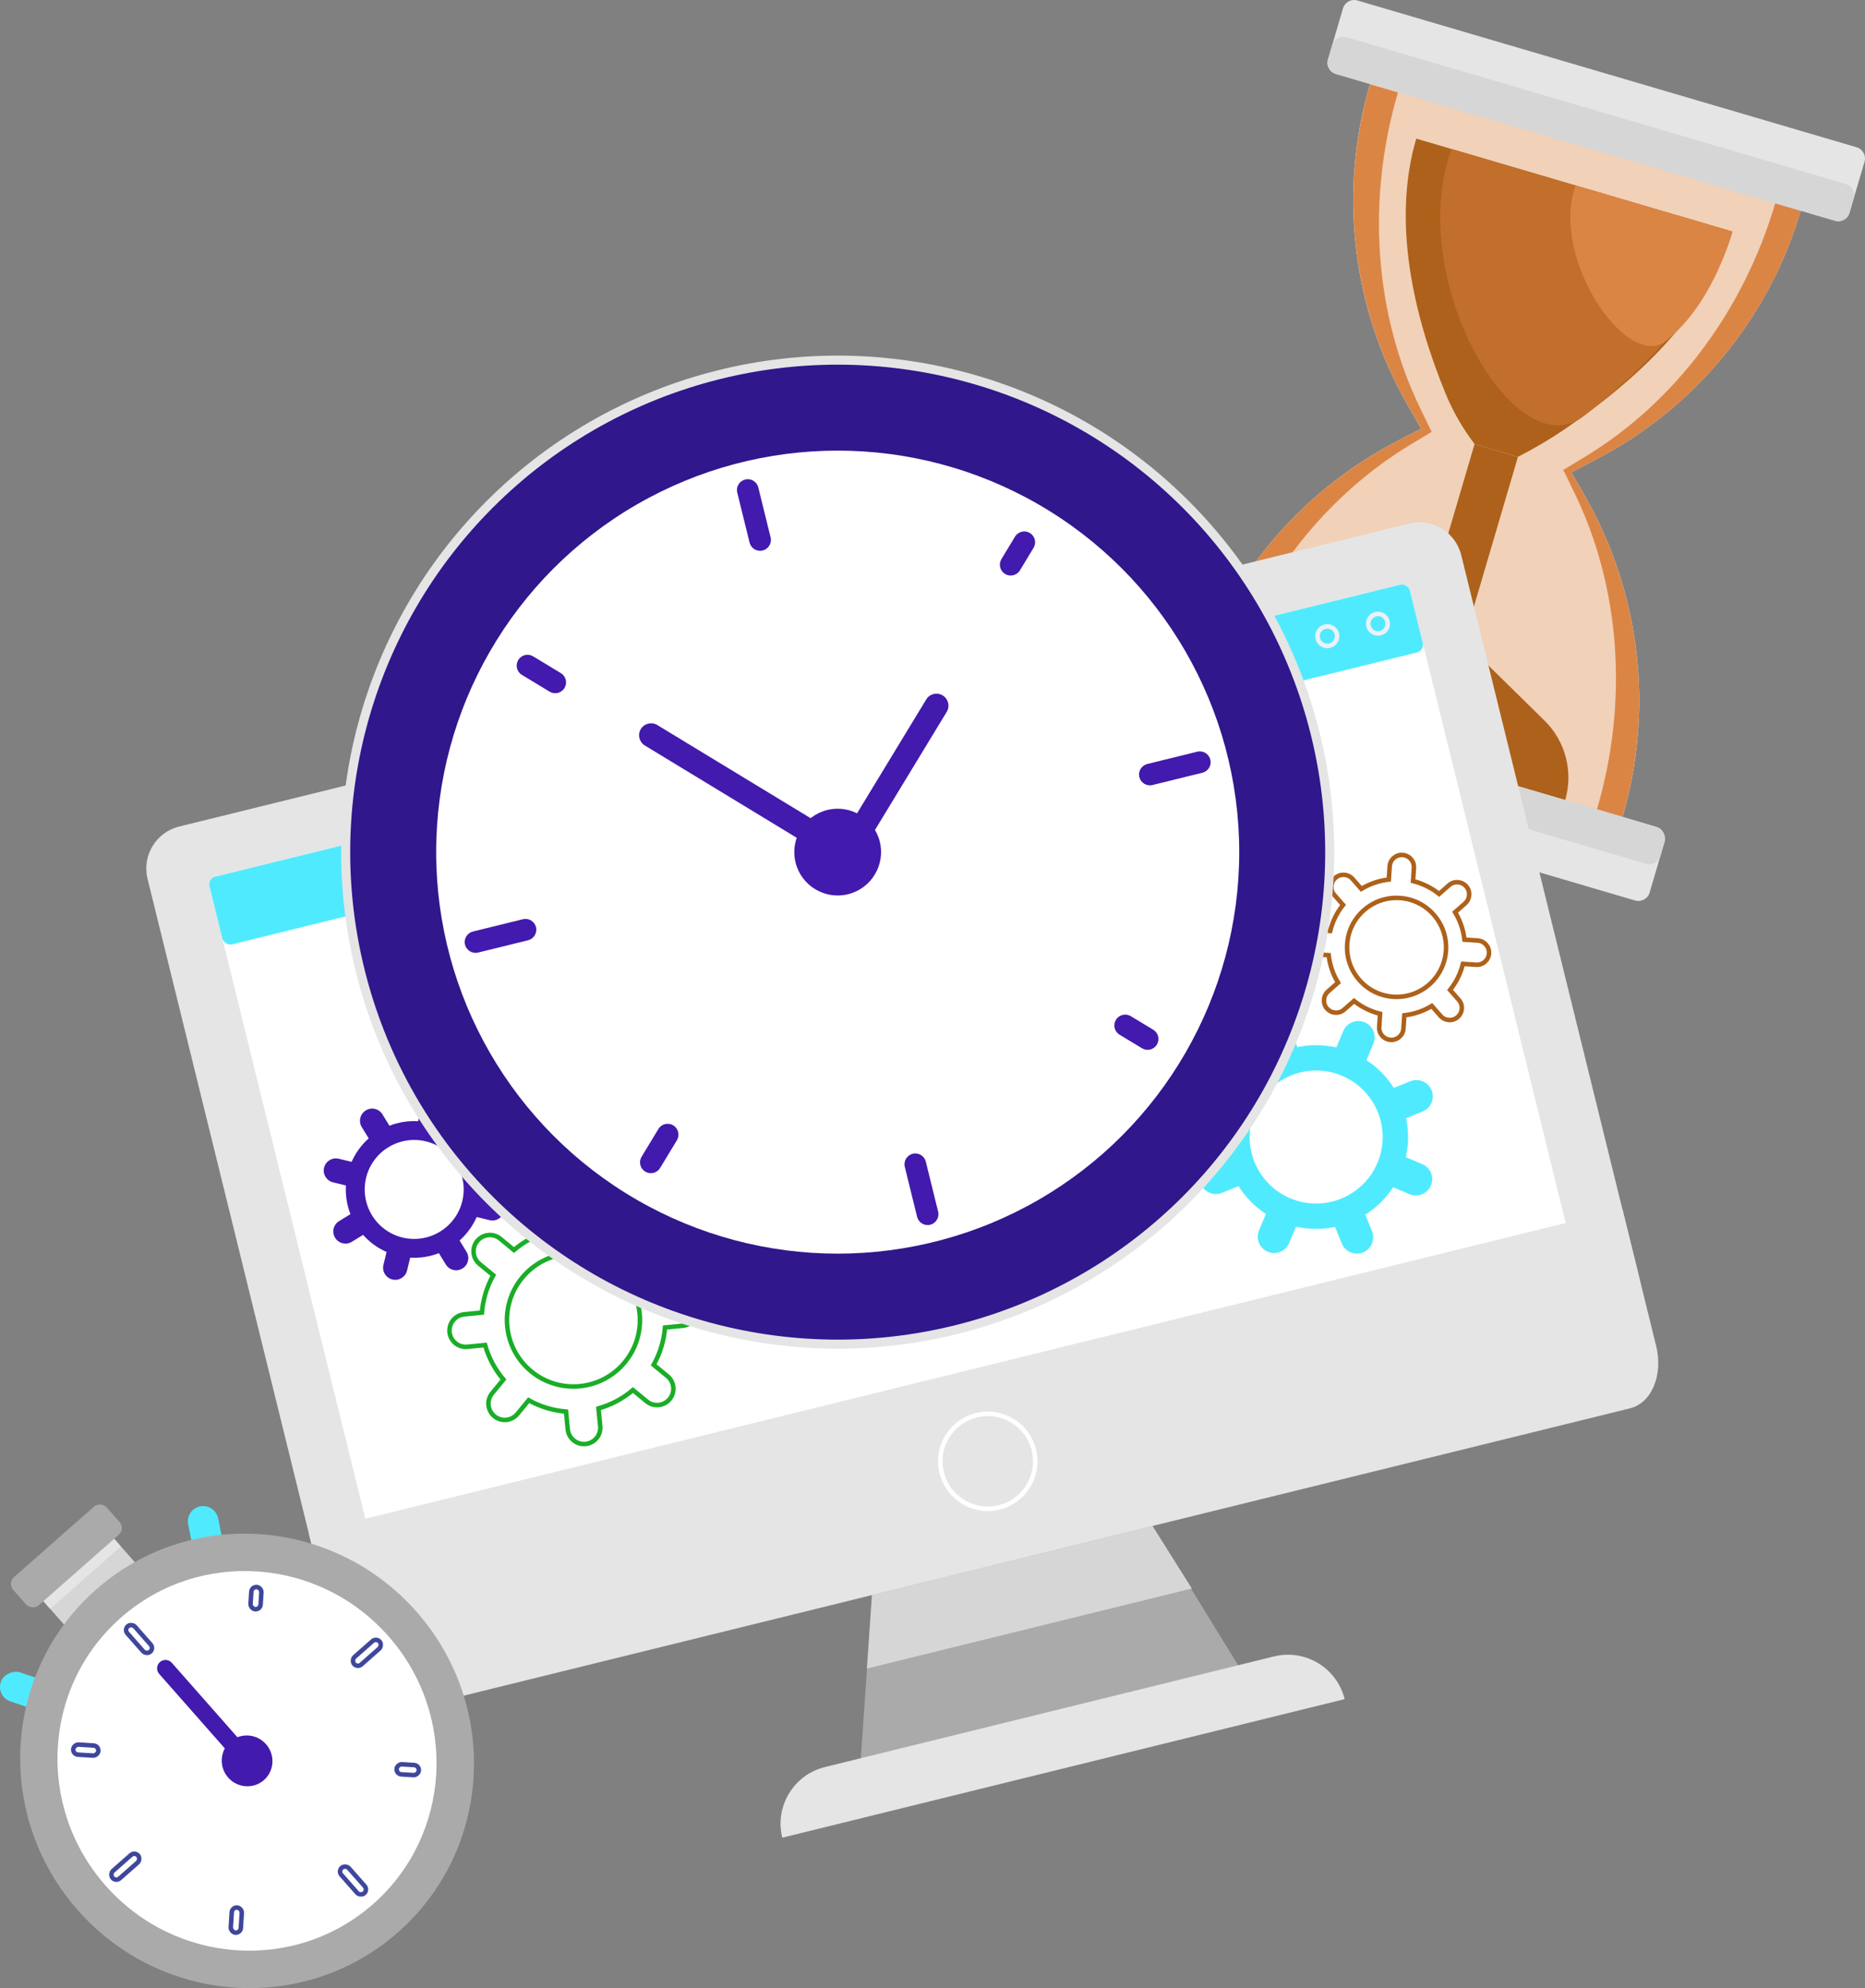 <?xml version="1.0" encoding="UTF-8"?> <svg xmlns="http://www.w3.org/2000/svg" id="_Слой_2" data-name="Слой 2" viewBox="0 0 412.45 439.69"><rect x="0" y="0" width="412.45" height="439.69" fill="#808080" stroke="none"/> <defs> <style> .cls-1, .cls-2 { fill: #fff; } .cls-3 { fill: #e5e5e5; } .cls-4 { fill: #aaa; } .cls-5 { fill: #ad611a; } .cls-6 { fill: #c16f2b; } .cls-7 { fill: #db8545; } .cls-8 { fill: #d6d6d6; } .cls-9 { fill: #421aad; } .cls-10 { fill: #50eaff; } .cls-11 { fill: #30178c; stroke: #e5e5e5; stroke-width: 2px; } .cls-11, .cls-12, .cls-13, .cls-14, .cls-15, .cls-16 { stroke-miterlimit: 10; } .cls-12 { stroke: #3e479b; } .cls-12, .cls-13, .cls-14, .cls-15, .cls-16 { fill: none; } .cls-13 { stroke: #1aad27; } .cls-14 { stroke: #ecf1f7; } .cls-15 { stroke: #fff; } .cls-16 { stroke: #ad611a; } .cls-2 { opacity: .62; } </style> </defs> <g id="OBJECTS"> <g> <path class="cls-1" d="M352.82,101.7l-5.39,2.79-33.18-9.76-2.97-5.19c-12.3-21.54-15.3-47.16-8.3-70.96h0l95.26,28.01h0c-7,23.79-23.4,43.7-45.42,55.11Z"></path> <path class="cls-1" d="M308.98,97.56l5.39-2.79,33.18,9.76,2.97,5.19c12.3,21.54,15.3,47.16,8.3,70.96h0l-95.26-28.01h0c7-23.79,23.4-43.7,45.42-55.11Z"></path> <path class="cls-7" d="M398.25,46.6h0l-95.26-28.01h0c-7,23.8-4,49.42,8.3,70.96l2.97,5.19,.11,.03-5.39,2.79c-22.02,11.41-38.43,31.31-45.42,55.11h0l95.26,28.01h0c7-23.8,4-49.42-8.3-70.96l-2.97-5.19-.11-.03,5.39-2.79c22.02-11.41,38.43-31.31,45.42-55.11Z"></path> <path class="cls-2" d="M392.6,44.94h0s-83.43-24.53-83.43-24.53h0c-7,23.8-5.21,49.07,4.96,69.98l2.45,5.04,.1,.03-4.86,2.94c-19.89,12.04-35.09,32.3-42.08,56.09h0s83.43,24.53,83.43,24.53h0c7-23.8,5.21-49.07-4.96-69.98l-2.45-5.04-.1-.03,4.86-2.94c19.89-12.04,35.09-32.3,42.08-56.09Z"></path> <path class="cls-5" d="M335.7,101.04h0l-9.59-2.82h0c-2.64-3.49-4.83-7.28-6.48-11.33-6.98-17.09-11.84-37.79-6.42-56.23h0l69.92,20.56h0c-5.43,18.47-21.53,33.02-36.86,43.54-3.38,2.32-6.92,4.4-10.57,6.28Z"></path> <path class="cls-6" d="M321,32.95h0l62.12,18.27h0c-4.77,16.23-20.14,30.85-32.87,40.8-15.15,11.83-39.68-30.3-29.25-59.06Z"></path> <path class="cls-7" d="M348.47,41.03h0l34.65,10.19h0c-2.66,9.06-7.66,18.69-14.77,24.24-8.45,6.6-25.71-18.38-19.89-34.43Z"></path> <rect class="cls-5" x="318.48" y="98.56" width="10" height="52.59" transform="translate(48.37 -86.19) rotate(16.39)"></rect> <path class="cls-5" d="M341.58,159.38l-18.44-18.13-8.92-2.62-25.05,5.63c-6.2,1.39-11.16,6.04-12.95,12.13h0l69.92,20.56h0c1.84-6.25,.08-13.01-4.56-17.58Z"></path> <path class="cls-3" d="M405.81,48.82l-110.38-32.46c-1.37-.4-2.16-1.84-1.75-3.21l3.32-11.29c.4-1.37,1.84-2.16,3.21-1.75l110.38,32.46c1.37,.4,2.16,1.84,1.75,3.21l-3.32,11.29c-.4,1.37-1.84,2.16-3.21,1.75Z"></path> <path class="cls-8" d="M405.81,48.82l-110.38-32.46c-1.37-.4-2.16-1.84-1.75-3.21l.93-3.16c.4-1.37,1.84-2.16,3.21-1.75l110.38,32.46c1.37,.4,2.16,1.84,1.75,3.21l-.93,3.16c-.4,1.37-1.84,2.16-3.21,1.75Z"></path> <rect class="cls-3" x="248.68" y="166.33" width="120.24" height="16.94" rx="2.59" ry="2.59" transform="translate(555.73 429.63) rotate(-163.61)"></rect> <rect class="cls-8" x="249.87" y="166.5" width="120.24" height="8.47" rx="2.59" ry="2.59" transform="translate(559.22 422) rotate(-163.61)"></rect> </g> <g> <g> <polygon class="cls-4" points="252.51 333.63 251.67 333.84 193.99 348.05 193.15 348.26 190 394.49 192.36 393.9 274.41 373.69 276.78 373.11 252.51 333.63"></polygon> <polygon class="cls-8" points="254.88 337.49 254.88 337.49 192.84 352.77 191.73 369.02 263.41 351.36 263.59 351.32 254.88 337.49"></polygon> <path class="cls-3" d="M355.47,293.86L83.49,360.87c-5.12,1.26-10.3-1.87-11.56-6.99L32.63,194.36c-1.26-5.12,1.87-10.3,6.99-11.56L311.6,115.79c5.12-1.26,10.3,1.87,11.56,6.99l39.3,159.51c1.26,5.12-1.87,10.3-6.99,11.56Z"></path> <path class="cls-1" d="M345.43,275.69L83.95,340.12c-1.1,.27-2.21-.4-2.48-1.5L46.4,196.28c-.27-1.1,.4-2.21,1.5-2.48l261.48-64.42c1.1-.27,2.21,.4,2.48,1.5l35.07,142.33c.27,1.1-.4,2.21-1.5,2.48Z"></path> <path class="cls-3" d="M297.37,375.79l-124.37,30.64h0c-1.71-6.93,2.52-13.92,9.45-15.63l99.29-24.46c6.93-1.71,13.92,2.52,15.63,9.45h0Z"></path> <g> <rect class="cls-10" x="43.79" y="161.37" width="273.4" height="15.43" rx="1.77" ry="1.77" transform="translate(-35.21 48.09) rotate(-13.84)"></rect> <path class="cls-14" d="M284.45,142.93c.29,1.16-.42,2.33-1.58,2.62-1.16,.29-2.33-.42-2.62-1.58-.29-1.16,.42-2.33,1.58-2.62,1.16-.29,2.33,.42,2.62,1.58Z"></path> <path class="cls-14" d="M306.84,137.42c.29,1.16-.42,2.33-1.58,2.62-1.16,.29-2.33-.42-2.62-1.58-.29-1.16,.42-2.33,1.58-2.62,1.16-.29,2.33,.42,2.62,1.58Z"></path> <path class="cls-14" d="M295.64,140.18c.29,1.16-.42,2.33-1.58,2.62-1.16,.29-2.33-.42-2.62-1.58-.29-1.16,.42-2.33,1.58-2.62,1.16-.29,2.33,.42,2.62,1.58Z"></path> </g> <path class="cls-3" d="M360.49,311.47L87.23,378.79c-4.77,1.18-9.93-3.1-11.51-9.55l-7.46-30.27,290.54-71.58,7.46,30.27c1.59,6.45-.99,12.63-5.76,13.8Z"></path> <path class="cls-15" d="M228.64,320.68c1.39,5.63-2.05,11.31-7.68,12.7-5.63,1.39-11.31-2.05-12.7-7.68-1.39-5.63,2.05-11.31,7.68-12.7,5.63-1.39,11.31,2.05,12.7,7.68Z"></path> </g> <path class="cls-13" d="M147.6,304.35l-3.04-2.5c1.45-2.59,2.28-5.41,2.51-8.26l3.92-.38c1.98-.19,3.44-1.96,3.24-3.94-.19-1.98-1.96-3.44-3.94-3.24l-3.92,.38c-.78-2.75-2.14-5.36-4.06-7.62l2.5-3.04c1.27-1.54,1.04-3.81-.5-5.08h0c-1.54-1.27-3.81-1.04-5.08,.5l-2.5,3.04c-2.59-1.45-5.41-2.28-8.26-2.51l-.38-3.92c-.19-1.98-1.96-3.44-3.94-3.24-1.98,.19-3.44,1.96-3.24,3.94l.38,3.92c-2.75,.78-5.36,2.14-7.62,4.06l-3.04-2.5c-1.54-1.27-3.81-1.04-5.08,.5h0c-1.27,1.54-1.04,3.81,.5,5.08l3.04,2.5c-1.45,2.59-2.28,5.41-2.51,8.26l-3.92,.38c-1.98,.19-3.44,1.96-3.24,3.94,.19,1.98,1.96,3.44,3.94,3.24l3.92-.38c.78,2.75,2.14,5.36,4.06,7.62l-2.5,3.04c-1.27,1.54-1.04,3.81,.5,5.08h0c1.54,1.27,3.81,1.04,5.08-.5l2.5-3.04c2.59,1.45,5.41,2.28,8.26,2.51l.38,3.92c.19,1.98,1.96,3.44,3.94,3.24,1.98-.19,3.44-1.96,3.24-3.94l-.38-3.92c2.75-.78,5.36-2.14,7.62-4.06l3.04,2.5c1.54,1.27,3.81,1.04,5.08-.5h0c1.27-1.54,1.04-3.81-.5-5.08Zm-30.12-1.05c-6.27-5.16-7.18-14.43-2.02-20.7,5.16-6.27,14.43-7.18,20.7-2.02,6.27,5.16,7.18,14.43,2.02,20.7-5.16,6.27-14.43,7.18-20.7,2.02Z"></path> <g> <path class="cls-9" d="M90.02,281l.69-2.85c2.21,.13,4.36-.23,6.35-1l1.53,2.5c.77,1.27,2.43,1.67,3.69,.89s1.67-2.43,.89-3.69l-1.53-2.5c1.59-1.41,2.89-3.17,3.78-5.19l2.85,.69c1.44,.35,2.89-.54,3.24-1.98h0c.35-1.44-.54-2.89-1.98-3.24l-2.85-.69c.13-2.21-.23-4.36-1-6.35l2.5-1.53c1.27-.77,1.67-2.43,.89-3.69-.77-1.27-2.43-1.67-3.69-.89l-2.5,1.53c-1.41-1.59-3.17-2.89-5.19-3.78l.69-2.85c.35-1.44-.54-2.89-1.98-3.24h0c-1.44-.35-2.89,.54-3.24,1.98l-.69,2.85c-2.21-.13-4.36,.23-6.35,1l-1.53-2.5c-.77-1.27-2.43-1.67-3.69-.89-1.27,.77-1.67,2.43-.89,3.69l1.53,2.5c-1.59,1.41-2.89,3.17-3.78,5.19l-2.85-.69c-1.44-.35-2.89,.54-3.24,1.98h0c-.35,1.44,.54,2.89,1.98,3.24l2.85,.69c-.13,2.21,.23,4.36,1,6.35l-2.5,1.53c-1.27,.77-1.67,2.43-.89,3.69,.77,1.27,2.43,1.67,3.69,.89l2.5-1.53c1.41,1.59,3.17,2.89,5.19,3.78l-.69,2.85c-.35,1.44,.54,2.89,1.98,3.24h0c1.44,.35,2.89-.54,3.24-1.98Zm-9.06-20.51c1.42-5.87,7.33-9.48,13.21-8.07,5.87,1.42,9.48,7.33,8.07,13.21-1.42,5.87-7.33,9.48-13.21,8.07-5.87-1.42-9.48-7.33-8.07-13.21Z"></path> <path class="cls-16" d="M322.37,224.93h0c1.11-.98,1.23-2.68,.25-3.79l-1.93-2.2c1.38-1.73,2.33-3.7,2.84-5.76l2.92,.19c1.48,.1,2.76-1.03,2.85-2.51,.1-1.48-1.03-2.76-2.51-2.85l-2.92-.19c-.24-2.11-.93-4.19-2.07-6.08l2.2-1.93c1.11-.98,1.23-2.68,.25-3.79h0c-.98-1.11-2.68-1.23-3.79-.25l-2.2,1.93c-1.73-1.38-3.7-2.33-5.76-2.84l.19-2.92c.1-1.48-1.03-2.76-2.51-2.85-1.48-.1-2.76,1.03-2.85,2.51l-.19,2.92c-2.11,.24-4.19,.93-6.08,2.07l-1.93-2.2c-.98-1.11-2.68-1.23-3.79-.25h0c-1.11,.98-1.23,2.68-.25,3.79l1.93,2.2c-1.38,1.73-2.33,3.7-2.84,5.76l-2.92-.19c-1.48-.1-2.76,1.03-2.85,2.51-.1,1.48,1.03,2.76,2.51,2.85l2.92,.19c.24,2.11,.93,4.19,2.07,6.08l-2.2,1.93c-1.11,.98-1.23,2.68-.25,3.79h0c.98,1.11,2.68,1.23,3.79,.25l2.2-1.93c1.73,1.38,3.7,2.33,5.76,2.84l-.19,2.92c-.1,1.48,1.03,2.76,2.51,2.85,1.48,.1,2.76-1.03,2.85-2.51l.19-2.92c2.11-.24,4.19-.93,6.08-2.07l1.93,2.2c.98,1.11,2.68,1.23,3.79,.25Zm-6.3-7.18c-4.54,3.99-11.46,3.54-15.44-1.01-3.99-4.54-3.54-11.46,1.01-15.44,4.54-3.99,11.46-3.54,15.44,1.01,3.99,4.54,3.54,11.46-1.01,15.44Z"></path> <path class="cls-10" d="M280.36,276.84h0c1.84,.78,3.95-.08,4.73-1.92l1.53-3.63c2.9,.65,5.84,.65,8.63,.06l1.48,3.65c.75,1.85,2.86,2.74,4.7,1.99,1.85-.75,2.74-2.86,1.99-4.7l-1.48-3.65c2.42-1.53,4.53-3.57,6.15-6.06l3.63,1.53c1.84,.78,3.95-.08,4.73-1.92h0c.78-1.84-.08-3.95-1.92-4.73l-3.63-1.53c.65-2.9,.65-5.84,.06-8.63l3.65-1.48c1.85-.75,2.74-2.86,1.99-4.7-.75-1.85-2.86-2.74-4.7-1.99l-3.65,1.48c-1.53-2.42-3.57-4.53-6.06-6.15l1.53-3.63c.78-1.84-.08-3.95-1.92-4.73h0c-1.84-.78-3.95,.08-4.73,1.92l-1.53,3.63c-2.9-.65-5.84-.65-8.63-.06l-1.48-3.65c-.75-1.85-2.86-2.74-4.7-1.99-1.85,.75-2.74,2.86-1.99,4.7l1.48,3.65c-2.42,1.53-4.53,3.57-6.15,6.06l-3.63-1.53c-1.84-.78-3.95,.08-4.73,1.92h0c-.78,1.84,.08,3.95,1.92,4.73l3.63,1.53c-.65,2.9-.65,5.84-.06,8.63l-3.65,1.48c-1.85,.75-2.74,2.86-1.99,4.7,.75,1.85,2.86,2.74,4.7,1.99l3.65-1.48c1.53,2.42,3.57,4.53,6.06,6.15l-1.53,3.63c-.78,1.84,.08,3.95,1.92,4.73Zm4.99-11.82c-7.48-3.16-10.99-11.79-7.83-19.27,3.16-7.48,11.79-10.99,19.27-7.83,7.48,3.16,10.99,11.79,7.83,19.27-3.16,7.48-11.79,10.99-19.27,7.83Z"></path> </g> <circle class="cls-11" cx="185.26" cy="188.46" r="108.81" transform="translate(-79 186.2) rotate(-45)"></circle> <circle class="cls-1" cx="185.26" cy="188.46" r="88.8"></circle> <g> <g> <path class="cls-9" d="M168.67,121.75h0c-1.28,.32-2.58-.47-2.9-1.75l-2.72-11.05c-.32-1.28,.47-2.58,1.75-2.9h0c1.28-.32,2.58,.47,2.9,1.75l2.72,11.05c.32,1.28-.47,2.58-1.75,2.9Z"></path> <path class="cls-9" d="M205.72,270.87h0c-1.28,.32-2.58-.47-2.9-1.75l-2.72-11.05c-.32-1.28,.47-2.58,1.75-2.9h0c1.28-.32,2.58,.47,2.9,1.75l2.72,11.05c.32,1.28-.47,2.58-1.75,2.9Z"></path> </g> <g> <path class="cls-9" d="M251.97,171.87h0c-.32-1.28,.47-2.58,1.75-2.9l11.05-2.72c1.28-.32,2.58,.47,2.9,1.75h0c.32,1.28-.47,2.58-1.75,2.9l-11.05,2.72c-1.28,.32-2.58-.47-2.9-1.75Z"></path> <path class="cls-9" d="M102.84,208.92h0c-.32-1.28,.47-2.58,1.75-2.9l11.05-2.72c1.28-.32,2.58,.47,2.9,1.75h0c.32,1.28-.47,2.58-1.75,2.9l-11.05,2.72c-1.28,.32-2.58-.47-2.9-1.75Z"></path> </g> <g> <path class="cls-9" d="M222.28,126.94h0c-1.13-.68-1.5-2.16-.81-3.29l3-4.96c.68-1.13,2.16-1.5,3.29-.81h0c1.13,.68,1.5,2.16,.81,3.29l-3,4.96c-.68,1.13-2.16,1.5-3.29,.81Z"></path> <path class="cls-9" d="M142.7,259.12h0c-1.13-.68-1.5-2.16-.81-3.29l3.71-6.13c.68-1.13,2.16-1.5,3.29-.81h0c1.13,.68,1.5,2.16,.81,3.29l-3.71,6.13c-.68,1.13-2.16,1.5-3.29,.81Z"></path> </g> <g> <path class="cls-9" d="M246.79,225.55h0c.68-1.13,2.16-1.5,3.29-.81l4.96,3c1.13,.68,1.5,2.16,.81,3.29h0c-.68,1.13-2.16,1.5-3.29,.81l-4.96-3c-1.13-.68-1.5-2.16-.81-3.29Z"></path> <path class="cls-9" d="M114.61,145.97h0c.68-1.13,2.16-1.5,3.29-.81l6.13,3.71c1.13,.68,1.5,2.16,.81,3.29h0c-.68,1.13-2.16,1.5-3.29,.81l-6.13-3.71c-1.13-.68-1.5-2.16-.81-3.29Z"></path> </g> </g> <g> <path class="cls-9" d="M185.49,187.83h0c-.76,1.25-2.39,1.65-3.64,.89l-39.24-23.84c-1.25-.76-1.65-2.39-.89-3.64h0c.76-1.25,2.39-1.65,3.64-.89l39.24,23.84c1.25,.76,1.65,2.39,.89,3.63Z"></path> <path class="cls-9" d="M185.81,191.12h0c-1.25-.76-1.65-2.39-.89-3.64l19.92-32.79c.76-1.25,2.39-1.65,3.64-.89h0c1.25,.76,1.65,2.39,.89,3.64l-19.92,32.79c-.76,1.25-2.39,1.65-3.64,.89Z"></path> </g> <path class="cls-9" d="M194.57,186.16c1.27,5.14-1.88,10.34-7.02,11.61-5.14,1.27-10.34-1.88-11.61-7.02s1.88-10.34,7.02-11.61c5.14-1.27,10.34,1.88,11.61,7.02Z"></path> </g> <g> <rect class="cls-8" x="8.49" y="342.89" width="20.86" height="12.06" transform="translate(-226.02 99.7) rotate(-41.4)"></rect> <rect class="cls-3" x="6.49" y="343.64" width="20.86" height="6.03" transform="translate(-225.02 97.82) rotate(-41.4)"></rect> <rect class="cls-4" x=".9" y="339.97" width="27.57" height="8.29" rx="1.98" ry="1.98" transform="translate(-223.9 95.7) rotate(-41.4)"></rect> <path class="cls-10" d="M47.24,332.87h0c1.87,0,3.38,1.52,3.38,3.38v23.39c0,1.87-1.52,3.38-3.38,3.38h0c-1.87,0-3.38-1.52-3.38-3.38v-23.4c0-1.87,1.52-3.38,3.38-3.38Z" transform="translate(-67.84 16.2) rotate(-11.4)"></path> <rect class="cls-10" x="11.09" y="361.76" width="6.76" height="30.16" rx="3.38" ry="3.38" transform="translate(376.24 483.3) rotate(108.6)"></rect> <ellipse class="cls-4" cx="54.65" cy="389.44" rx="49.92" ry="50.51" transform="translate(-243.89 133.46) rotate(-41.4)"></ellipse> <ellipse class="cls-1" cx="54.63" cy="389.43" rx="41.7" ry="42.2" transform="translate(-243.89 133.45) rotate(-41.4)"></ellipse> <path class="cls-9" d="M44.08,364.29h0c1.03,0,1.86,.83,1.86,1.86v22.64c0,1.03-.83,1.86-1.86,1.86h0c-1.03,0-1.86-.83-1.86-1.86v-22.64c0-1.03,.83-1.86,1.86-1.86Z" transform="translate(-238.56 123.43) rotate(-41.39)"></path> <path class="cls-9" d="M58.83,385.75c2.06,2.34,1.86,5.89-.45,7.93s-5.86,1.79-7.92-.55c-2.06-2.34-1.86-5.89,.45-7.93,2.31-2.04,5.86-1.79,7.92,.55Z"></path> <g> <g> <rect class="cls-12" x="29.65" y="358.71" width="2.23" height="7.51" rx="1.11" ry="1.11" transform="translate(-232.03 110.94) rotate(-41.4)"></rect> <rect class="cls-12" x="76.95" y="412.15" width="2.23" height="7.51" rx="1.11" ry="1.11" transform="translate(-255.49 155.49) rotate(-41.39)"></rect> </g> <g> <rect class="cls-12" x="80.02" y="361.78" width="2.23" height="7.51" rx="1.11" ry="1.11" transform="translate(301.62 62.91) rotate(48.59)"></rect> <rect class="cls-12" x="26.58" y="409.08" width="2.23" height="7.51" rx="1.11" ry="1.11" transform="translate(319.07 119.06) rotate(48.6)"></rect> </g> <g> <rect class="cls-12" x="55.48" y="350.99" width="2.23" height="4.92" rx="1.11" ry="1.11" transform="translate(22.32 -2.86) rotate(3.6)"></rect> <rect class="cls-12" x="51.14" y="421.87" width="2.23" height="5.56" rx="1.11" ry="1.11" transform="translate(26.77 -2.44) rotate(3.6)"></rect> </g> <g> <rect class="cls-12" x="89.06" y="388.93" width="2.23" height="4.92" rx="1.11" ry="1.11" transform="translate(486.45 325.97) rotate(93.6)"></rect> <rect class="cls-12" x="17.86" y="384.27" width="2.23" height="5.56" rx="1.11" ry="1.11" transform="translate(406.45 392.42) rotate(93.6)"></rect> </g> </g> </g> </g> </svg> 